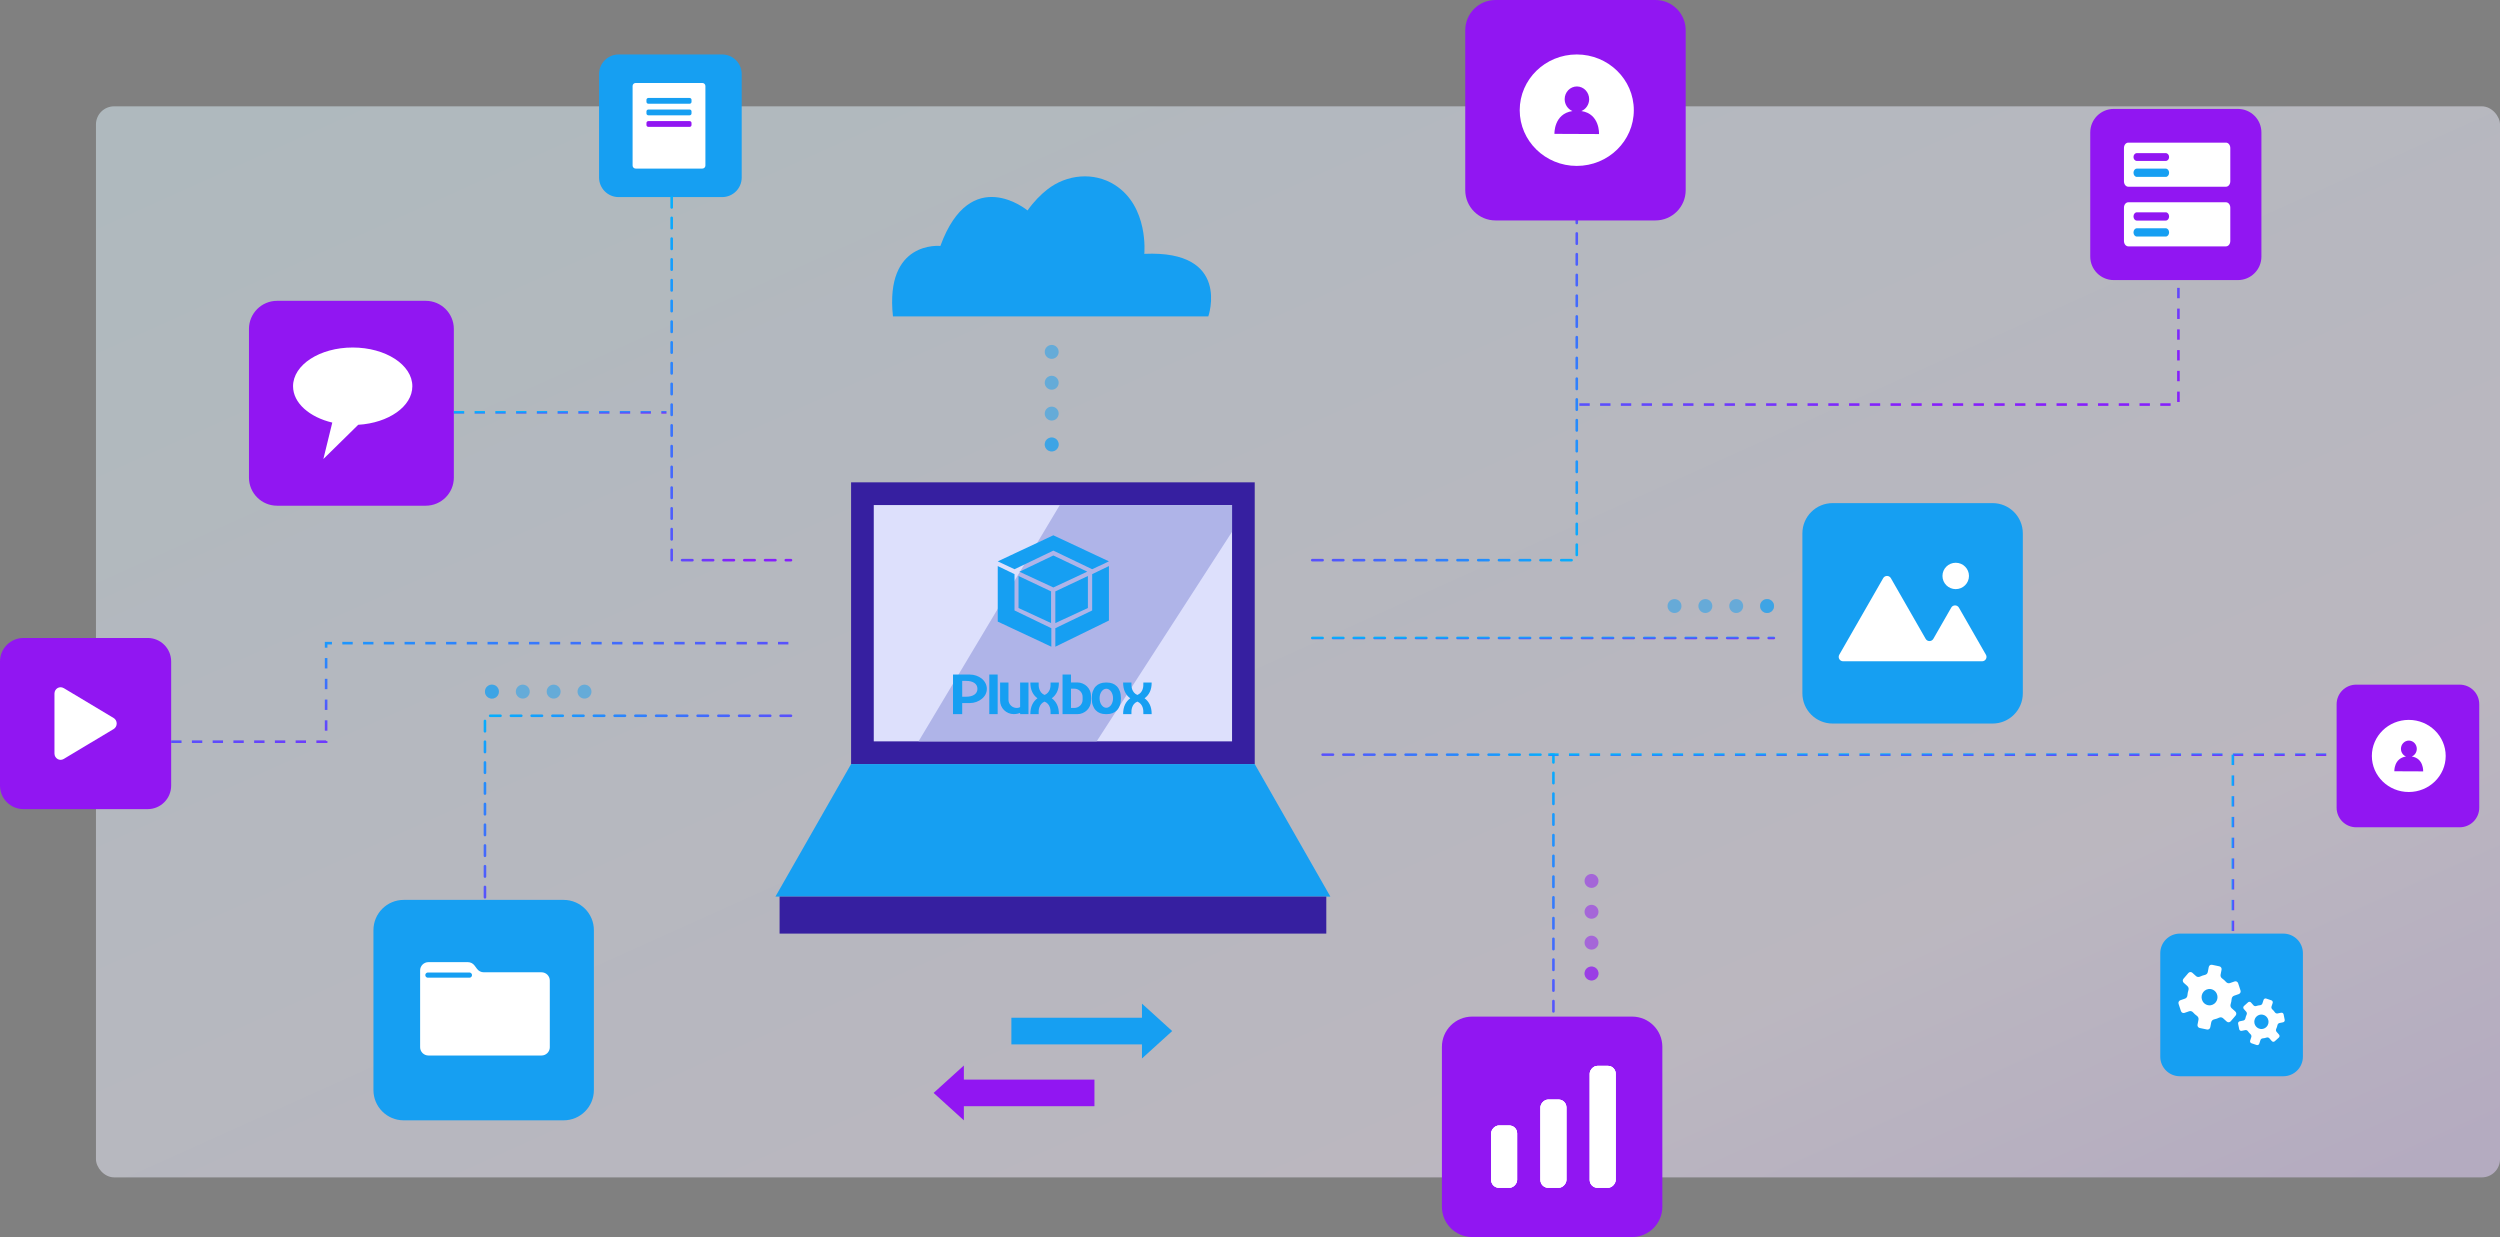 <svg width="964" height="477" viewBox="0 0 964 477" fill="none" xmlns="http://www.w3.org/2000/svg">
<rect x="0" y="0" width="964" height="477" fill="#808080" stroke="none"/>
<rect opacity="0.5" x="37" y="41" width="927" height="413" rx="7" fill="url(#paint0_linear_914_414)"/>
<path d="M510 291H599V392" stroke="url(#paint1_linear_914_414)" stroke-linecap="round" stroke-dasharray="4 4"/>
<path d="M506 216H608V82" stroke="url(#paint2_linear_914_414)" stroke-linecap="round" stroke-dasharray="4 4"/>
<path d="M506 246L684 246" stroke="url(#paint3_linear_914_414)" stroke-linecap="round" stroke-dasharray="4 4"/>
<path d="M344.325 122H465.928C465.928 122 474.846 96.36 441.243 97.884C441.243 97.884 443.053 79.682 429.872 71.314C421.821 66.204 411.364 67.174 403.857 73.052C401.341 75.022 398.703 77.649 396.216 81.149C396.216 81.149 374.273 62.889 362.613 94.841C362.613 94.841 341.126 92.56 344.325 122Z" fill="#169FF2"/>
<g clip-path="url(#clip0_914_414)">
<path d="M483.822 186H328.178V294.62H483.822V186Z" fill="#361FA0"/>
<path d="M475.077 194.752H336.924V285.869H475.077V194.752Z" fill="#DDE0FC"/>
<path d="M483.822 294.62H328.178L299 345.741H513L483.822 294.62Z" fill="#169FF2"/>
<path d="M511.42 345.741H300.607V360H511.42V345.741Z" fill="#361FA0"/>
<g style="mix-blend-mode:overlay">
<path d="M475.076 194.752V205.058L422.877 285.869H354.195L408.656 194.752H475.076Z" fill="#AFB4E8"/>
</g>
<path fill-rule="evenodd" clip-rule="evenodd" d="M384.73 218.27L391.197 221.39V235.39L405.396 242.238V249.37L384.73 239.686V218.27ZM427.604 218.27V239.275L406.939 249.37V242.237L421.138 235.39V221.39L427.604 218.27ZM419.489 222.103V234.447L406.939 240.258V228.039L419.489 222.103ZM392.743 222.103L405.294 228.039V240.258L392.743 234.447V222.103ZM406.168 214.19L419.251 220.421L406.168 226.528L393.084 220.452L406.168 214.19ZM406.167 206.407L427.604 216.458L421.134 219.493L406.167 212.316L391.201 219.493L384.73 216.458L406.167 206.407Z" fill="#169FF2"/>
<path fill-rule="evenodd" clip-rule="evenodd" d="M371.024 275.36V271.098H374.002C374.841 271.098 375.655 270.957 376.445 270.674C377.235 270.391 377.938 270.001 378.553 269.505C379.196 268.994 379.685 268.405 380.021 267.736C380.356 267.067 380.524 266.36 380.524 265.615C380.524 264.87 380.356 264.16 380.021 263.484C379.685 262.808 379.203 262.208 378.574 261.684C377.945 261.187 377.235 260.801 376.445 260.525C375.655 260.249 374.841 260.111 374.002 260.111V260.111H367.48V275.36H371.024ZM372.534 268.656H371.024V262.553H372.534C373.89 262.553 374.956 262.822 375.732 263.359C376.508 263.897 376.896 264.649 376.896 265.615C376.896 266.567 376.508 267.311 375.732 267.849C374.956 268.387 373.89 268.656 372.534 268.656V268.656ZM384.697 275.36V260.111H381.468V275.36H384.697ZM390.904 275.36C391.156 275.374 391.414 275.36 391.68 275.319C391.918 275.291 392.18 275.247 392.466 275.185C392.753 275.123 393.05 275.029 393.358 274.905V274.905V275.36H396.587V263.173H393.358V272.629C393.26 272.712 393.141 272.778 393.001 272.826C392.861 272.874 392.714 272.912 392.561 272.94C392.393 272.967 392.218 272.981 392.036 272.981C391.603 272.981 391.194 272.898 390.81 272.733C390.425 272.567 390.09 272.343 389.803 272.06C389.517 271.777 389.289 271.446 389.122 271.067C388.954 270.688 388.87 270.277 388.87 269.836V269.836V263.173H385.641V270.146C385.641 270.864 385.777 271.54 386.049 272.174C386.322 272.809 386.696 273.36 387.171 273.829C387.647 274.298 388.206 274.671 388.849 274.947C389.492 275.223 390.177 275.36 390.904 275.36ZM400.508 275.36C400.48 274.947 400.484 274.509 400.519 274.047C400.554 273.584 400.648 273.133 400.802 272.691C400.956 272.25 401.19 271.84 401.504 271.46C401.819 271.081 402.249 270.774 402.794 270.539C403.339 270.774 403.773 271.081 404.094 271.46C404.416 271.84 404.653 272.25 404.807 272.691C404.961 273.133 405.052 273.584 405.08 274.047C405.108 274.509 405.115 274.947 405.101 275.36V275.36H408.309C408.309 273.926 408.068 272.705 407.586 271.698C407.103 270.691 406.429 269.877 405.562 269.257C406.429 268.636 407.103 267.825 407.586 266.825C408.068 265.825 408.309 264.608 408.309 263.173V263.173H405.101C405.115 263.587 405.108 264.025 405.08 264.487C405.052 264.949 404.961 265.398 404.807 265.832C404.653 266.267 404.416 266.674 404.094 267.053C403.773 267.432 403.339 267.739 402.794 267.974C402.249 267.739 401.819 267.432 401.504 267.053C401.19 266.674 400.956 266.267 400.802 265.832C400.648 265.398 400.554 264.949 400.519 264.487C400.484 264.025 400.48 263.587 400.508 263.173V263.173H397.3C397.3 264.608 397.541 265.825 398.023 266.825C398.506 267.825 399.18 268.636 400.047 269.257C399.18 269.877 398.506 270.691 398.023 271.698C397.541 272.705 397.3 273.926 397.3 275.36V275.36H400.508ZM415.398 275.381C416.125 275.381 416.813 275.243 417.463 274.967C418.113 274.691 418.676 274.319 419.151 273.85C419.627 273.381 420.004 272.829 420.284 272.195C420.563 271.56 420.703 270.877 420.703 270.146V270.146V268.388C420.703 267.67 420.563 266.991 420.284 266.349C420.004 265.708 419.627 265.153 419.151 264.684C418.676 264.215 418.113 263.842 417.463 263.566C416.813 263.291 416.125 263.153 415.398 263.153V263.153H412.965V260.111H409.715V275.381H415.398ZM414.265 272.981H412.965V265.553H414.265C414.698 265.553 415.111 265.636 415.502 265.801C415.894 265.967 416.233 266.191 416.519 266.474C416.806 266.757 417.033 267.091 417.201 267.477C417.369 267.864 417.452 268.27 417.452 268.698V268.698V269.836C417.452 270.278 417.369 270.688 417.201 271.067C417.033 271.447 416.806 271.778 416.519 272.06C416.233 272.343 415.894 272.567 415.502 272.733C415.111 272.898 414.698 272.981 414.265 272.981V272.981ZM426.931 275.361C427.658 275.361 428.343 275.24 428.986 274.999C429.629 274.757 430.192 274.388 430.674 273.892C431.157 273.395 431.538 272.767 431.817 272.009C432.097 271.25 432.237 270.353 432.237 269.319V269.319V269.257C432.237 268.222 432.097 267.322 431.817 266.557C431.538 265.791 431.157 265.16 430.674 264.663C430.192 264.167 429.629 263.798 428.986 263.556C428.343 263.315 427.658 263.194 426.931 263.194V263.194H426.26C425.533 263.194 424.848 263.315 424.205 263.556C423.562 263.798 423.003 264.167 422.527 264.663C422.052 265.16 421.675 265.791 421.395 266.557C421.115 267.322 420.976 268.222 420.976 269.257V269.257V269.319C420.976 270.353 421.115 271.25 421.395 272.009C421.675 272.767 422.052 273.395 422.527 273.892C423.003 274.388 423.562 274.757 424.205 274.999C424.848 275.24 425.533 275.361 426.26 275.361V275.361H426.931ZM426.595 272.919C426.232 272.919 425.893 272.822 425.578 272.629C425.264 272.436 424.988 272.174 424.75 271.843C424.512 271.512 424.327 271.122 424.194 270.674C424.061 270.226 423.995 269.746 423.995 269.236C423.995 268.725 424.061 268.25 424.194 267.808C424.327 267.367 424.512 266.981 424.75 266.649C424.988 266.318 425.264 266.056 425.578 265.863C425.893 265.67 426.232 265.574 426.595 265.574C426.945 265.574 427.28 265.67 427.602 265.863C427.923 266.056 428.2 266.318 428.43 266.649C428.661 266.981 428.846 267.367 428.986 267.808C429.126 268.25 429.196 268.725 429.196 269.236C429.196 269.746 429.126 270.226 428.986 270.674C428.846 271.122 428.661 271.512 428.43 271.843C428.2 272.174 427.923 272.436 427.602 272.629C427.28 272.822 426.945 272.919 426.595 272.919ZM436.283 275.36C436.255 274.947 436.259 274.509 436.294 274.047C436.329 273.584 436.423 273.133 436.577 272.691C436.731 272.25 436.965 271.84 437.279 271.46C437.594 271.081 438.024 270.774 438.569 270.539C439.114 270.774 439.548 271.081 439.869 271.46C440.191 271.84 440.428 272.25 440.582 272.691C440.736 273.133 440.827 273.584 440.855 274.047C440.883 274.509 440.89 274.947 440.876 275.36V275.36H444.084C444.084 273.926 443.843 272.705 443.361 271.698C442.879 270.691 442.204 269.877 441.337 269.257C442.204 268.636 442.879 267.825 443.361 266.825C443.843 265.825 444.084 264.608 444.084 263.173V263.173H440.876C440.89 263.587 440.883 264.025 440.855 264.487C440.827 264.949 440.736 265.398 440.582 265.832C440.428 266.267 440.191 266.674 439.869 267.053C439.548 267.432 439.114 267.739 438.569 267.974C438.024 267.739 437.594 267.432 437.279 267.053C436.965 266.674 436.731 266.267 436.577 265.832C436.423 265.398 436.329 264.949 436.294 264.487C436.259 264.025 436.255 263.587 436.283 263.173V263.173H433.075C433.075 264.608 433.316 265.825 433.798 266.825C434.281 267.825 434.955 268.636 435.822 269.257C434.955 269.877 434.281 270.691 433.798 271.698C433.316 272.705 433.075 273.926 433.075 275.36V275.36H436.283Z" fill="#169FF2"/>
</g>
<g clip-path="url(#clip1_914_414)">
<path d="M217.333 347H155.667C149.223 347 144 352.223 144 358.667V420.333C144 426.777 149.223 432 155.667 432H217.333C223.777 432 229 426.777 229 420.333V358.667C229 352.223 223.777 347 217.333 347Z" fill="#169FF2"/>
<g clip-path="url(#clip2_914_414)">
<path d="M183.955 373.613L182.976 372.299C182.372 371.482 181.409 371 180.384 371H165.217C163.439 371 162 372.426 162 374.187V403.818C162 405.579 163.439 407.005 165.217 407.005H208.788C210.566 407.005 212.005 405.579 212.005 403.818V378.1C212.005 376.339 210.566 374.913 208.788 374.913H186.547C185.522 374.913 184.564 374.431 183.955 373.613Z" fill="white"/>
<path d="M165 376H181" stroke="#169FF2" stroke-width="2" stroke-linecap="round" stroke-linejoin="round"/>
</g>
</g>
<g clip-path="url(#clip3_914_414)">
<path d="M164.157 116H106.843C100.855 116 96 120.855 96 126.843V184.157C96 190.145 100.855 195 106.843 195H164.157C170.145 195 175 190.145 175 184.157V126.843C175 120.855 170.145 116 164.157 116Z" fill="#9116F2"/>
<path d="M136.003 134C123.3 134 113 140.683 113 148.933C113 155.391 119.331 160.875 128.17 162.96H128.128L124.69 177L138.128 163.798C149.832 163.103 159 156.713 159 148.933C159 140.683 148.7 134 135.997 134H136.003Z" fill="white"/>
</g>
<g clip-path="url(#clip4_914_414)">
<path d="M56.941 246H9.059C4.056 246 0 250.056 0 255.059V302.941C0 307.944 4.056 312 9.059 312H56.941C61.944 312 66 307.944 66 302.941V255.059C66 250.056 61.944 246 56.941 246Z" fill="#9116F2"/>
<path d="M24.544 265.315L43.819 276.869C45.394 277.811 45.394 280.172 43.819 281.115L24.544 292.668C22.969 293.611 21 292.434 21 290.549V267.451C21 265.566 22.969 264.389 24.544 265.332V265.315Z" fill="white"/>
</g>
<g clip-path="url(#clip5_914_414)">
<path d="M278.451 21H238.549C234.38 21 231 24.38 231 28.549V68.451C231 72.62 234.38 76 238.549 76H278.451C282.62 76 286 72.62 286 68.451V28.549C286 24.38 282.62 21 278.451 21Z" fill="#169FF2"/>
<g clip-path="url(#clip6_914_414)">
<path d="M270.841 32H245.093C244.451 32 243.93 32.518 243.93 33.157V63.843C243.93 64.482 244.451 65 245.093 65H270.841C271.484 65 272.005 64.482 272.005 63.843V33.157C272.005 32.518 271.484 32 270.841 32Z" fill="white"/>
<path d="M265.922 37.774H250.003C249.6 37.774 249.273 38.099 249.273 38.5V39.276C249.273 39.677 249.6 40.002 250.003 40.002H265.922C266.326 40.002 266.652 39.677 266.652 39.276V38.5C266.652 38.099 266.326 37.774 265.922 37.774Z" fill="#169FF2"/>
<path d="M265.922 42.235H250.003C249.6 42.235 249.273 42.56 249.273 42.961V43.738C249.273 44.139 249.6 44.464 250.003 44.464H265.922C266.326 44.464 266.652 44.139 266.652 43.738V42.961C266.652 42.56 266.326 42.235 265.922 42.235Z" fill="#169FF2"/>
<path d="M265.922 46.696H250.003C249.6 46.696 249.273 47.022 249.273 47.422V48.199C249.273 48.6 249.6 48.925 250.003 48.925H265.922C266.326 48.925 266.652 48.6 266.652 48.199V47.422C266.652 47.022 266.326 46.696 265.922 46.696Z" fill="#9116F2"/>
</g>
</g>
<g clip-path="url(#clip7_914_414)">
<path d="M629.333 392H567.667C561.223 392 556 397.223 556 403.667V465.333C556 471.777 561.223 477 567.667 477H629.333C635.777 477 641 471.777 641 465.333V403.667C641 397.223 635.777 392 629.333 392Z" fill="#9116F2"/>
<rect width="10" height="47" rx="3" transform="matrix(-1 0 0 1 623 411)" fill="white"/>
<rect width="10" height="47" rx="3" transform="matrix(-1 0 0 1 623 411)" fill="white"/>
<rect width="10" height="47" rx="3" transform="matrix(-1 0 0 1 623 411)" fill="white"/>
<rect width="10" height="34" rx="3" transform="matrix(-1 0 0 1 604 424)" fill="white"/>
<rect width="10" height="34" rx="3" transform="matrix(-1 0 0 1 604 424)" fill="white"/>
<rect width="10" height="34" rx="3" transform="matrix(-1 0 0 1 604 424)" fill="white"/>
<rect width="10" height="24" rx="3" transform="matrix(-1 0 0 1 585 434)" fill="white"/>
<rect width="10" height="24" rx="3" transform="matrix(-1 0 0 1 585 434)" fill="white"/>
<rect width="10" height="24" rx="3" transform="matrix(-1 0 0 1 585 434)" fill="white"/>
</g>
<g clip-path="url(#clip8_914_414)">
<path d="M768.333 194H706.667C700.223 194 695 199.223 695 205.667V267.333C695 273.777 700.223 279 706.667 279H768.333C774.777 279 780 273.777 780 267.333V205.667C780 199.223 774.777 194 768.333 194Z" fill="#169FF2"/>
<g clip-path="url(#clip9_914_414)">
<path d="M754.125 227.168C756.95 227.168 759.237 224.893 759.237 222.084C759.237 219.274 756.95 217 754.125 217C751.301 217 749.014 219.274 749.014 222.084C749.014 224.893 751.301 227.168 754.125 227.168ZM765.764 252.454L755.357 234.305C754.701 233.161 753.041 233.161 752.392 234.305L745.496 246.336C744.839 247.481 743.18 247.481 742.531 246.336L729.122 222.942C728.465 221.798 726.806 221.798 726.157 222.942L709.229 252.454C708.58 253.584 709.399 254.993 710.712 254.993H764.289C765.602 254.993 766.421 253.584 765.772 252.454H765.764Z" fill="white"/>
</g>
</g>
<g clip-path="url(#clip10_914_414)">
<path d="M638.333 0H576.667C570.223 0 565 5.223 565 11.667V73.333C565 79.777 570.223 85 576.667 85H638.333C644.777 85 650 79.777 650 73.333V11.667C650 5.223 644.777 0 638.333 0Z" fill="#9116F2"/>
<g clip-path="url(#clip11_914_414)">
<path d="M608 63.976C620.15 63.976 630 54.356 630 42.488C630 30.62 620.15 21 608 21C595.85 21 586 30.62 586 42.488C586 54.356 595.85 63.976 608 63.976Z" fill="white"/>
<path d="M609.779 42.823C611.535 42.106 612.761 40.337 612.785 38.281C612.785 35.556 610.693 33.357 608.072 33.334C605.476 33.334 603.336 35.509 603.336 38.233C603.336 40.337 604.586 42.106 606.341 42.823C599.08 43.898 599.393 51.619 599.393 51.619L616.584 51.69C616.584 51.69 616.969 43.898 609.779 42.823Z" fill="#9116F2"/>
</g>
</g>
<g clip-path="url(#clip12_914_414)">
<path d="M862.941 42H815.059C810.056 42 806 46.056 806 51.059V98.941C806 103.944 810.056 108 815.059 108H862.941C867.944 108 872 103.944 872 98.941V51.059C872 46.056 867.944 42 862.941 42Z" fill="#9116F2"/>
<g clip-path="url(#clip13_914_414)">
<path d="M820.663 95L858.337 95C859.255 95 860 94.074 860 92.931L860 80.069C860 78.926 859.255 78 858.337 78L820.663 78C819.745 78 819 78.926 819 80.069L819 92.931C819 94.074 819.745 95 820.663 95Z" fill="white"/>
<path d="M823.955 88.025L835.124 88.025C835.832 88.025 836.404 88.737 836.404 89.618C836.404 90.5 835.832 91.212 835.124 91.212L823.955 91.212C823.246 91.212 822.674 90.5 822.674 89.618C822.674 88.737 823.246 88.025 823.955 88.025Z" fill="#169FF2"/>
<path d="M823.955 81.867L835.124 81.867C835.832 81.867 836.404 82.579 836.404 83.46C836.404 84.342 835.832 85.053 835.124 85.053L823.955 85.053C823.246 85.053 822.674 84.342 822.674 83.46C822.674 82.579 823.246 81.867 823.955 81.867Z" fill="#9116F2"/>
</g>
</g>
<path d="M305 276H187V346" stroke="url(#paint4_linear_914_414)" stroke-linecap="round" stroke-dasharray="4 4"/>
<path d="M259 76V216H305" stroke="url(#paint5_linear_914_414)" stroke-linecap="round" stroke-dasharray="4 4"/>
<g clip-path="url(#clip14_914_414)">
<path d="M371.666 416.29V410.853L360 421.427L371.666 432V426.563H422.018V416.29H371.666Z" fill="#9116F2"/>
<path d="M440.341 402.71V408.147L452 397.573L440.341 387V392.437H389.99V402.71H440.341Z" fill="#169FF2"/>
</g>
<circle cx="405.536" cy="135.687" r="2.687" transform="rotate(90 405.536 135.687)" fill="#169FF2" fill-opacity="0.5"/>
<circle cx="405.536" cy="147.586" r="2.687" transform="rotate(90 405.536 147.586)" fill="#169FF2" fill-opacity="0.5"/>
<circle cx="405.536" cy="159.485" r="2.687" transform="rotate(90 405.536 159.485)" fill="#169FF2" fill-opacity="0.5"/>
<circle cx="405.536" cy="171.384" r="2.687" transform="rotate(90 405.536 171.384)" fill="#169FF2" fill-opacity="0.5"/>
<circle cx="405.536" cy="171.385" r="2.687" transform="rotate(90 405.536 171.385)" fill="#169FF2" fill-opacity="0.5"/>
<circle cx="645.687" cy="233.687" r="2.687" fill="#169FF2" fill-opacity="0.5"/>
<circle cx="657.585" cy="233.687" r="2.687" fill="#169FF2" fill-opacity="0.5"/>
<circle cx="669.486" cy="233.687" r="2.687" fill="#169FF2" fill-opacity="0.5"/>
<circle cx="681.384" cy="233.687" r="2.687" fill="#169FF2" fill-opacity="0.5"/>
<circle cx="681.384" cy="233.687" r="2.687" fill="#169FF2" fill-opacity="0.5"/>
<circle cx="225.383" cy="266.687" r="2.687" transform="rotate(180 225.383 266.687)" fill="#169FF2" fill-opacity="0.5"/>
<circle cx="213.485" cy="266.687" r="2.687" transform="rotate(180 213.485 266.687)" fill="#169FF2" fill-opacity="0.5"/>
<circle cx="201.585" cy="266.687" r="2.687" transform="rotate(180 201.585 266.687)" fill="#169FF2" fill-opacity="0.5"/>
<circle cx="189.686" cy="266.687" r="2.687" transform="rotate(180 189.686 266.687)" fill="#169FF2" fill-opacity="0.5"/>
<circle cx="189.686" cy="266.687" r="2.687" transform="rotate(180 189.686 266.687)" fill="#169FF2" fill-opacity="0.5"/>
<circle cx="613.688" cy="339.687" r="2.687" transform="rotate(90 613.688 339.687)" fill="#9116F2" fill-opacity="0.5"/>
<circle cx="613.688" cy="351.586" r="2.687" transform="rotate(90 613.688 351.586)" fill="#9116F2" fill-opacity="0.5"/>
<circle cx="613.688" cy="363.485" r="2.687" transform="rotate(90 613.688 363.485)" fill="#9116F2" fill-opacity="0.5"/>
<circle cx="613.688" cy="375.384" r="2.687" transform="rotate(90 613.688 375.384)" fill="#9116F2" fill-opacity="0.5"/>
<circle cx="613.688" cy="375.385" r="2.687" transform="rotate(90 613.688 375.385)" fill="#9116F2" fill-opacity="0.5"/>
<path d="M66 286H125.75V248H305" stroke="url(#paint6_linear_914_414)" stroke-dasharray="4 4"/>
<path d="M175 159L257 159" stroke="url(#paint7_linear_914_414)" stroke-dasharray="4 4"/>
<g clip-path="url(#clip15_914_414)">
<path d="M948.451 264H908.549C904.38 264 901 267.38 901 271.549V311.451C901 315.62 904.38 319 908.549 319H948.451C952.62 319 956 315.62 956 311.451V271.549C956 267.38 952.62 264 948.451 264Z" fill="#9116F2"/>
<g clip-path="url(#clip16_914_414)">
<path d="M928.823 305.396C936.685 305.396 943.058 299.171 943.058 291.492C943.058 283.813 936.685 277.588 928.823 277.588C920.961 277.588 914.588 283.813 914.588 291.492C914.588 299.171 920.961 305.396 928.823 305.396Z" fill="white"/>
<path d="M929.974 291.709C931.11 291.245 931.903 290.1 931.919 288.77C931.919 287.007 930.565 285.584 928.87 285.569C927.189 285.569 925.805 286.976 925.805 288.739C925.805 290.1 926.614 291.245 927.749 291.709C923.051 292.405 923.253 297.4 923.253 297.4L934.377 297.447C934.377 297.447 934.626 292.405 929.974 291.709Z" fill="#9116F2"/>
</g>
</g>
<path d="M609 156H840V108" stroke="url(#paint8_linear_914_414)" stroke-dasharray="4 4"/>
<path d="M597 291H901" stroke="url(#paint9_linear_914_414)" stroke-dasharray="4 4"/>
<path d="M861 291V363" stroke="url(#paint10_linear_914_414)" stroke-dasharray="4 4"/>
<g clip-path="url(#clip17_914_414)">
<path d="M820.663 72L858.337 72C859.255 72 860 71.074 860 69.931L860 57.069C860 55.926 859.255 55 858.337 55L820.663 55C819.745 55 819 55.926 819 57.069L819 69.931C819 71.074 819.745 72 820.663 72Z" fill="white"/>
<path d="M823.955 65.025L835.124 65.025C835.832 65.025 836.404 65.737 836.404 66.618C836.404 67.5 835.832 68.212 835.124 68.212L823.955 68.212C823.246 68.212 822.674 67.5 822.674 66.618C822.674 65.737 823.246 65.025 823.955 65.025Z" fill="#169FF2"/>
<path d="M823.955 59.053L835.124 59.053C835.832 59.053 836.404 59.723 836.404 60.553C836.404 61.383 835.832 62.053 835.124 62.053L823.955 62.053C823.246 62.053 822.674 61.383 822.674 60.553C822.674 59.723 823.246 59.053 823.955 59.053Z" fill="#9116F2"/>
</g>
<g clip-path="url(#clip18_914_414)">
<path d="M880.451 360H840.549C836.38 360 833 363.38 833 367.549V407.451C833 411.62 836.38 415 840.549 415H880.451C884.62 415 888 411.62 888 407.451V367.549C888 363.38 884.62 360 880.451 360Z" fill="#169FF2"/>
<path d="M854.737 392.813C855.06 392.701 855.371 392.572 855.673 392.425C856.181 392.18 856.777 392.244 857.201 392.623L858.636 393.92C859.081 394.32 859.761 394.277 860.151 393.821L862.049 391.607C862.439 391.15 862.397 390.453 861.952 390.052L860.517 388.76C860.093 388.381 859.954 387.778 860.13 387.226C860.336 386.576 860.47 385.9 860.525 385.206C860.567 384.634 860.924 384.134 861.457 383.949L863.27 383.32C863.833 383.126 864.135 382.497 863.942 381.924L863.022 379.133C862.834 378.556 862.221 378.246 861.662 378.444L859.853 379.073C859.325 379.258 858.745 379.082 858.372 378.655C857.918 378.138 857.406 377.677 856.856 377.29C856.395 376.962 856.147 376.398 856.26 375.834L856.634 373.913C856.751 373.314 856.374 372.737 855.79 372.616L852.965 372.022C852.382 371.901 851.82 372.289 851.702 372.888L851.324 374.813C851.215 375.377 850.779 375.804 850.229 375.92C849.905 375.989 849.578 376.084 849.255 376.196C848.932 376.308 848.621 376.437 848.319 376.583C847.811 376.829 847.215 376.764 846.791 376.385L845.355 375.089C844.911 374.688 844.231 374.731 843.84 375.192L841.947 377.406C841.557 377.863 841.599 378.56 842.044 378.961L843.479 380.253C843.903 380.636 844.042 381.239 843.865 381.786C843.656 382.441 843.521 383.122 843.467 383.815C843.42 384.388 843.068 384.888 842.535 385.069L840.73 385.693C840.167 385.887 839.865 386.516 840.058 387.089L840.978 389.88C841.166 390.457 841.779 390.767 842.338 390.569L844.147 389.94C844.68 389.755 845.255 389.931 845.628 390.358C846.082 390.875 846.59 391.331 847.139 391.719C847.605 392.046 847.853 392.61 847.74 393.179L847.366 395.1C847.249 395.699 847.626 396.276 848.21 396.397L851.022 396.978C851.605 397.099 852.168 396.711 852.285 396.112L852.659 394.187C852.768 393.623 853.205 393.196 853.755 393.08C854.078 393.011 854.405 392.916 854.728 392.804L854.737 392.813ZM849.297 386.008C848.298 384.078 849.419 381.743 851.521 381.386C852.793 381.171 854.099 381.83 854.703 383.001C855.702 384.931 854.581 387.265 852.479 387.623C851.207 387.838 849.901 387.179 849.297 386.008Z" fill="white"/>
<path d="M877.992 396.03C878.073 395.787 878.137 395.545 878.184 395.302C878.27 394.889 878.573 394.56 878.979 394.477L880.365 394.191C880.792 394.1 881.07 393.675 880.985 393.241L880.557 391.128C880.467 390.694 880.048 390.412 879.621 390.499L878.24 390.785C877.834 390.868 877.423 390.69 877.188 390.343C876.906 389.93 876.577 389.553 876.205 389.215C875.897 388.937 875.769 388.503 875.897 388.104L876.346 386.742C876.483 386.321 876.26 385.865 875.846 385.722L873.836 385.041C873.422 384.902 872.973 385.128 872.832 385.549L872.387 386.906C872.254 387.306 871.9 387.575 871.485 387.609C870.985 387.653 870.493 387.757 870.023 387.913C869.629 388.048 869.193 387.943 868.92 387.627L867.983 386.555C867.693 386.221 867.192 386.191 866.863 386.486L865.273 387.913C864.944 388.208 864.914 388.716 865.204 389.05L866.141 390.121C866.414 390.438 866.466 390.885 866.286 391.267C866.183 391.492 866.089 391.727 866.008 391.97C865.927 392.213 865.863 392.455 865.816 392.698C865.73 393.111 865.427 393.44 865.021 393.523L863.635 393.809C863.208 393.9 862.93 394.325 863.015 394.759L863.443 396.868C863.533 397.302 863.952 397.584 864.379 397.497L865.76 397.211C866.166 397.124 866.577 397.31 866.812 397.657C867.094 398.074 867.423 398.451 867.8 398.794C868.107 399.072 868.236 399.506 868.103 399.905L867.658 401.258C867.522 401.679 867.744 402.135 868.159 402.278L870.168 402.959C870.583 403.098 871.032 402.872 871.173 402.451L871.617 401.094C871.75 400.694 872.105 400.425 872.519 400.391C873.02 400.347 873.507 400.247 873.973 400.087C874.366 399.952 874.802 400.057 875.08 400.373L876.017 401.445C876.307 401.779 876.808 401.809 877.137 401.514L878.723 400.087C879.052 399.792 879.082 399.284 878.791 398.95L877.855 397.879C877.581 397.562 877.53 397.115 877.71 396.733C877.812 396.508 877.906 396.273 877.988 396.03H877.992ZM871.587 396.755C869.711 396.447 868.697 394.395 869.582 392.685C870.121 391.653 871.28 391.063 872.417 391.249C874.294 391.557 875.307 393.61 874.422 395.319C873.883 396.351 872.725 396.942 871.587 396.755Z" fill="white"/>
</g>
<defs>
<linearGradient id="paint0_linear_914_414" x1="-428.582" y1="246.361" x2="-121.142" y2="929.481" gradientUnits="userSpaceOnUse">
<stop stop-color="#E0F5FF" stop-opacity="0.977"/>
<stop offset="0.781" stop-color="#F6EEFF"/>
<stop offset="1" stop-color="#E8D5FF"/>
</linearGradient>
<linearGradient id="paint1_linear_914_414" x1="643.7" y1="341.221" x2="544.182" y2="428.033" gradientUnits="userSpaceOnUse">
<stop stop-color="#00B0FF" stop-opacity="0.977"/>
<stop offset="0.776" stop-color="#861FFC"/>
<stop offset="1" stop-color="#861FFC"/>
</linearGradient>
<linearGradient id="paint2_linear_914_414" x1="659.229" y1="149.37" x2="531.125" y2="52.839" gradientUnits="userSpaceOnUse">
<stop stop-color="#00B0FF" stop-opacity="0.977"/>
<stop offset="0.776" stop-color="#861FFC"/>
<stop offset="1" stop-color="#861FFC"/>
</linearGradient>
<linearGradient id="paint3_linear_914_414" x1="416.6" y1="246.497" x2="416.611" y2="248.486" gradientUnits="userSpaceOnUse">
<stop stop-color="#00B0FF" stop-opacity="0.977"/>
<stop offset="0.776" stop-color="#861FFC"/>
<stop offset="1" stop-color="#861FFC"/>
</linearGradient>
<linearGradient id="paint4_linear_914_414" x1="127.735" y1="310.807" x2="189.126" y2="413.253" gradientUnits="userSpaceOnUse">
<stop stop-color="#00B0FF" stop-opacity="0.977"/>
<stop offset="0.776" stop-color="#861FFC"/>
<stop offset="1" stop-color="#861FFC"/>
</linearGradient>
<linearGradient id="paint5_linear_914_414" x1="235.897" y1="145.614" x2="317.807" y2="172.256" gradientUnits="userSpaceOnUse">
<stop stop-color="#00B0FF" stop-opacity="0.977"/>
<stop offset="0.776" stop-color="#861FFC"/>
<stop offset="1" stop-color="#861FFC"/>
</linearGradient>
<linearGradient id="paint6_linear_914_414" x1="-54.037" y1="266.895" x2="-42.202" y2="340.579" gradientUnits="userSpaceOnUse">
<stop stop-color="#00B0FF" stop-opacity="0.977"/>
<stop offset="0.776" stop-color="#861FFC"/>
<stop offset="1" stop-color="#861FFC"/>
</linearGradient>
<linearGradient id="paint7_linear_914_414" x1="133.816" y1="159.497" x2="133.84" y2="161.486" gradientUnits="userSpaceOnUse">
<stop stop-color="#00B0FF" stop-opacity="0.977"/>
<stop offset="0.776" stop-color="#861FFC"/>
<stop offset="1" stop-color="#861FFC"/>
</linearGradient>
<linearGradient id="paint8_linear_914_414" x1="492.981" y1="131.868" x2="512.176" y2="223.314" gradientUnits="userSpaceOnUse">
<stop stop-color="#00B0FF" stop-opacity="0.977"/>
<stop offset="0.776" stop-color="#861FFC"/>
<stop offset="1" stop-color="#861FFC"/>
</linearGradient>
<linearGradient id="paint9_linear_914_414" x1="444.317" y1="291.497" x2="444.324" y2="293.486" gradientUnits="userSpaceOnUse">
<stop stop-color="#00B0FF" stop-opacity="0.977"/>
<stop offset="0.776" stop-color="#861FFC"/>
<stop offset="1" stop-color="#861FFC"/>
</linearGradient>
<linearGradient id="paint10_linear_914_414" x1="860.498" y1="326.801" x2="862.466" y2="326.828" gradientUnits="userSpaceOnUse">
<stop stop-color="#00B0FF" stop-opacity="0.977"/>
<stop offset="0.776" stop-color="#861FFC"/>
<stop offset="1" stop-color="#861FFC"/>
</linearGradient>
<clipPath id="clip0_914_414">
<rect width="214" height="174" fill="white" transform="translate(299 186)"/>
</clipPath>
<clipPath id="clip1_914_414">
<rect width="85" height="85" fill="white" transform="translate(144 347)"/>
</clipPath>
<clipPath id="clip2_914_414">
<rect width="50" height="36" fill="white" transform="translate(162 371)"/>
</clipPath>
<clipPath id="clip3_914_414">
<rect width="79" height="79" fill="white" transform="translate(96 116)"/>
</clipPath>
<clipPath id="clip4_914_414">
<rect width="66" height="66" fill="white" transform="translate(0 246)"/>
</clipPath>
<clipPath id="clip5_914_414">
<rect width="55" height="55" fill="white" transform="translate(231 21)"/>
</clipPath>
<clipPath id="clip6_914_414">
<rect width="35" height="33" fill="white" transform="translate(237 32)"/>
</clipPath>
<clipPath id="clip7_914_414">
<rect width="85" height="85" fill="white" transform="translate(556 392)"/>
</clipPath>
<clipPath id="clip8_914_414">
<rect width="85" height="85" fill="white" transform="translate(695 194)"/>
</clipPath>
<clipPath id="clip9_914_414">
<rect width="57" height="38" fill="white" transform="translate(709 217)"/>
</clipPath>
<clipPath id="clip10_914_414">
<rect width="85" height="85" fill="white" transform="translate(565)"/>
</clipPath>
<clipPath id="clip11_914_414">
<rect width="44" height="43" fill="white" transform="translate(586 21)"/>
</clipPath>
<clipPath id="clip12_914_414">
<rect width="66" height="66" fill="white" transform="translate(806 42)"/>
</clipPath>
<clipPath id="clip13_914_414">
<rect width="41" height="17" fill="white" transform="translate(860 95) rotate(180)"/>
</clipPath>
<clipPath id="clip14_914_414">
<rect width="92" height="45" fill="white" transform="translate(360 387)"/>
</clipPath>
<clipPath id="clip15_914_414">
<rect width="55" height="55" fill="white" transform="translate(901 264)"/>
</clipPath>
<clipPath id="clip16_914_414">
<rect width="28.471" height="27.823" fill="white" transform="translate(914.588 277.588)"/>
</clipPath>
<clipPath id="clip17_914_414">
<rect width="41" height="17" fill="white" transform="translate(860 72) rotate(180)"/>
</clipPath>
<clipPath id="clip18_914_414">
<rect width="55" height="55" fill="white" transform="translate(833 360)"/>
</clipPath>
</defs>
</svg>
